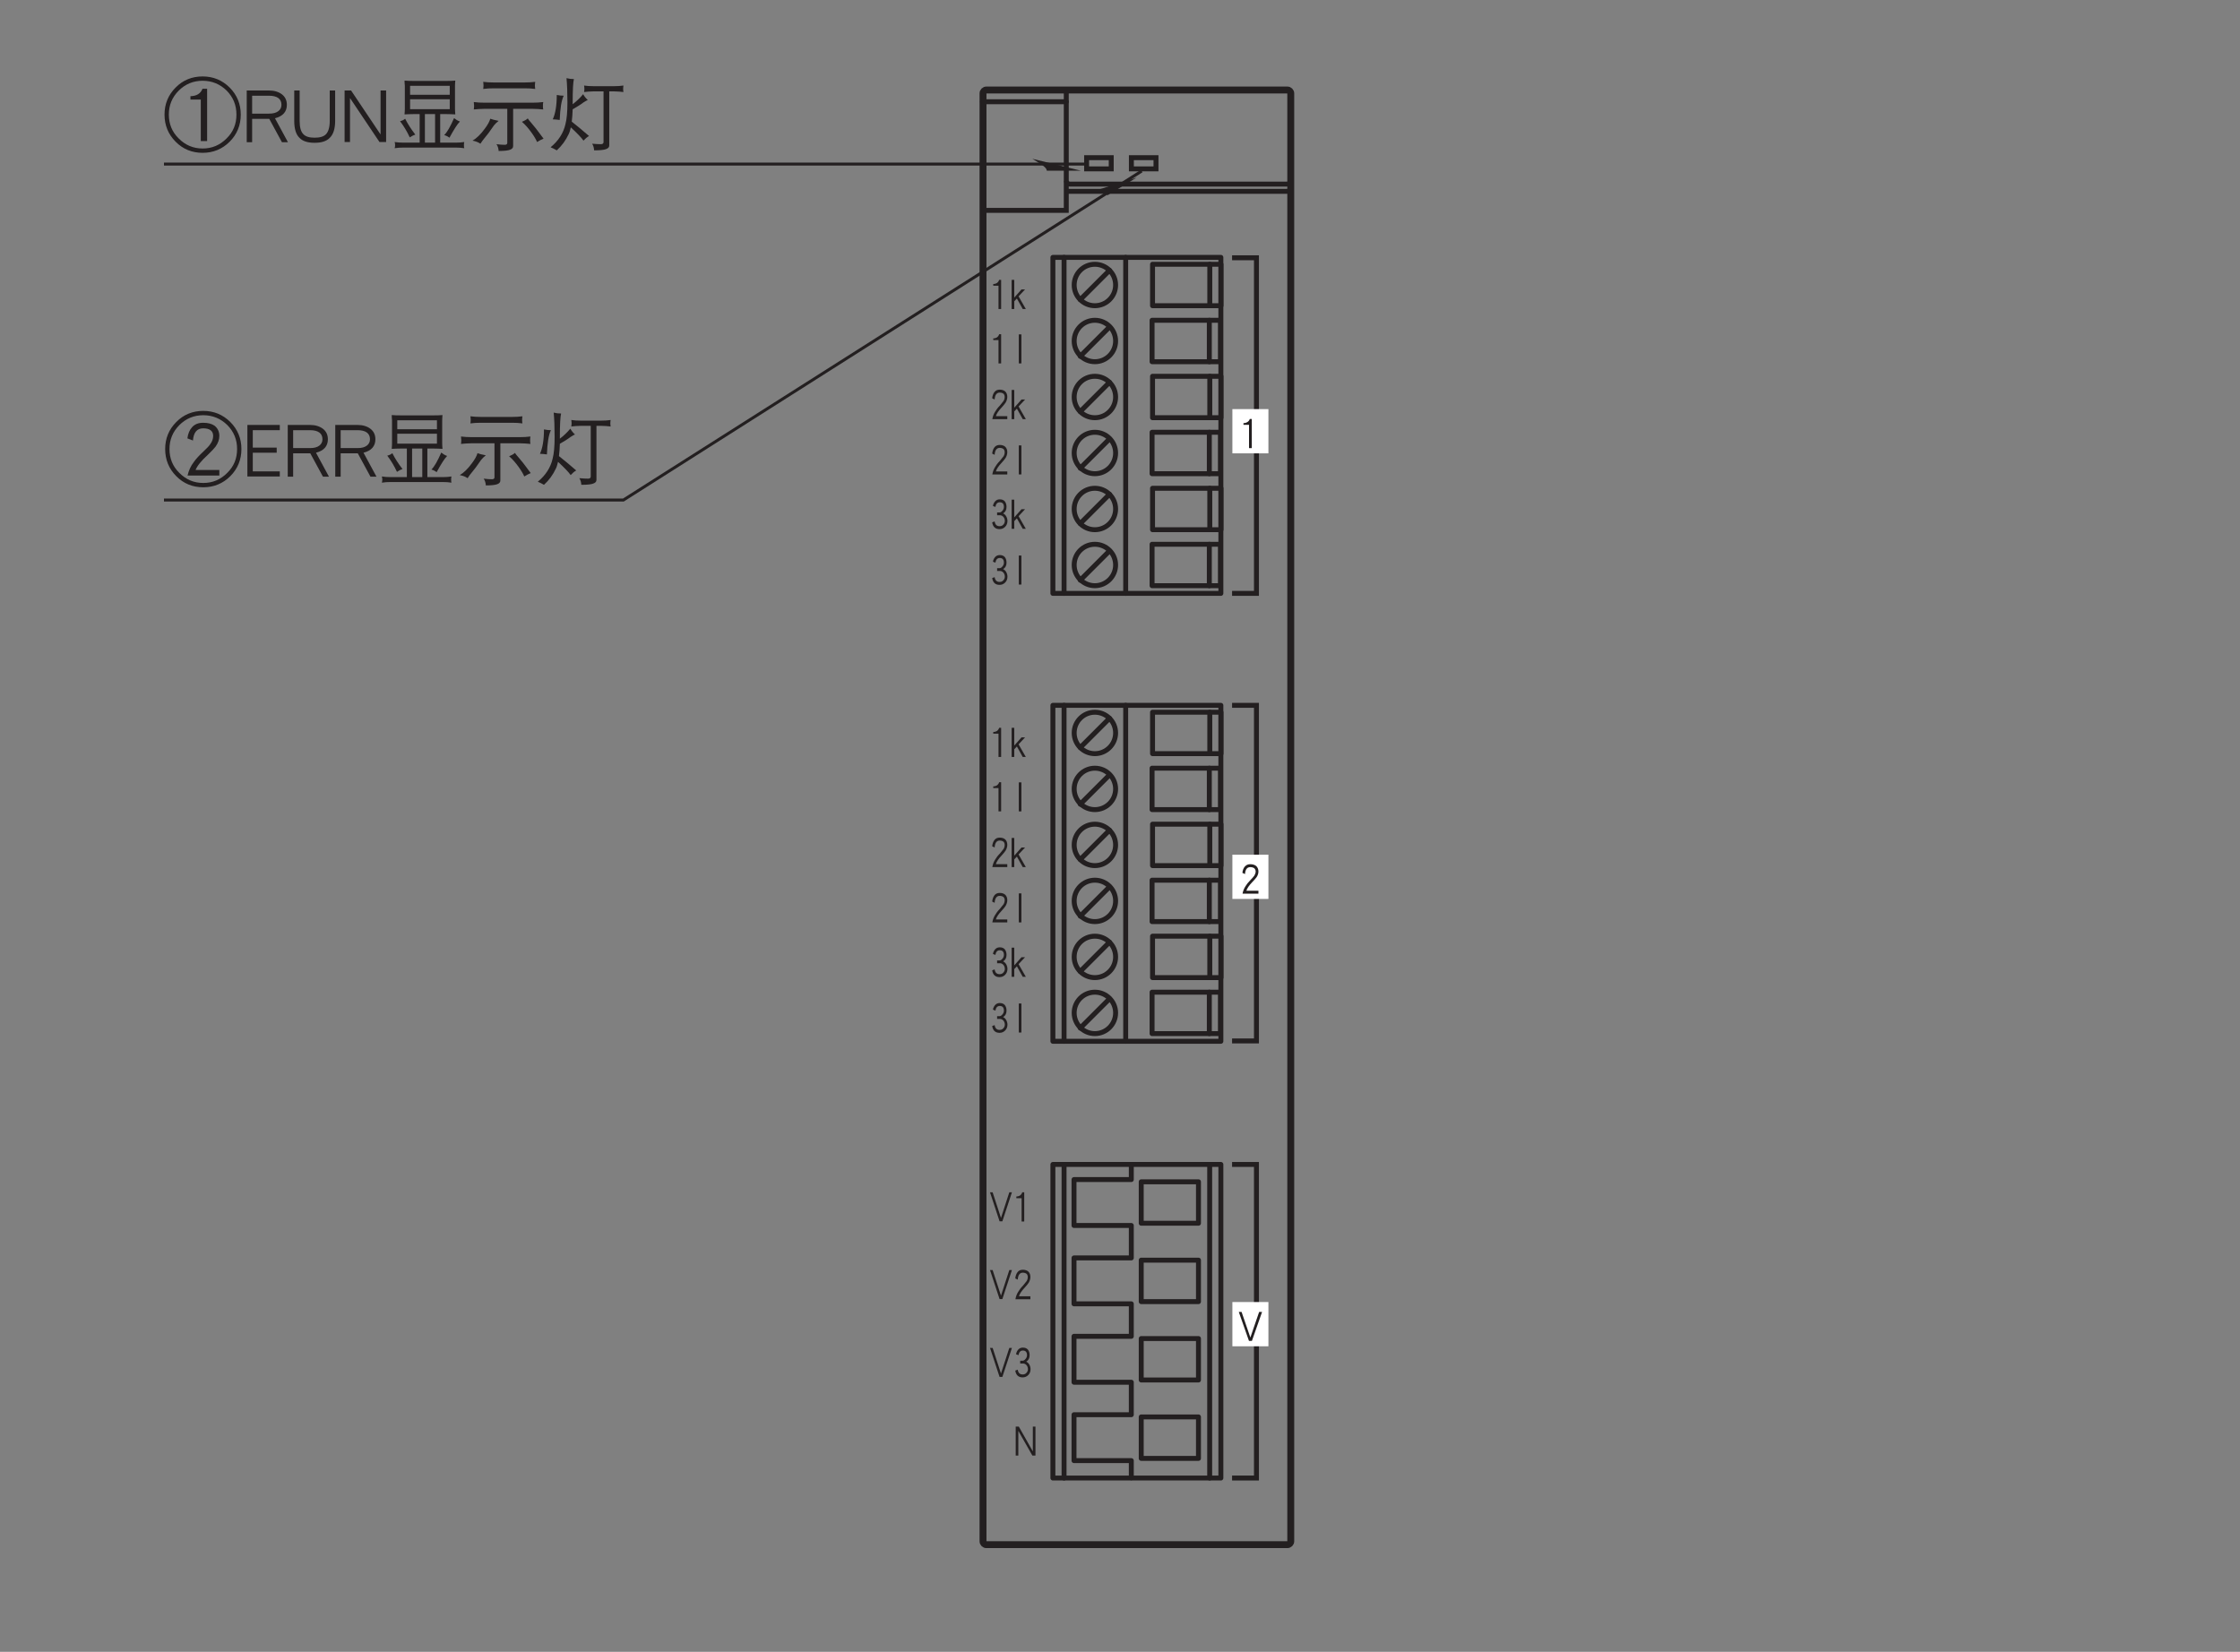 <?xml version="1.0" encoding="UTF-8"?>
<svg xmlns="http://www.w3.org/2000/svg" xmlns:xlink="http://www.w3.org/1999/xlink" width="226.77pt" height="167.25pt" viewBox="0 0 226.77 167.25" version="1.2">
<rect x="0" y="0" width="226.77" height="167.25" fill="#808080" stroke="none"/>
<defs>
<g>
<symbol overflow="visible" id="glyph0-0">
<path style="stroke:none;" d=""/>
</symbol>
<symbol overflow="visible" id="glyph0-1">
<path style="stroke:none;" d="M 7.844 -2.859 C 7.844 -3.922 7.469 -4.844 6.719 -5.594 C 5.969 -6.344 5.047 -6.719 3.984 -6.719 C 2.906 -6.719 1.984 -6.344 1.25 -5.594 C 0.5 -4.844 0.125 -3.922 0.125 -2.859 C 0.125 -1.781 0.5 -0.859 1.25 -0.109 C 1.984 0.641 2.906 1.016 3.984 1.016 C 5.047 1.016 5.969 0.641 6.719 -0.109 C 7.469 -0.859 7.844 -1.781 7.844 -2.859 Z M 7.406 -2.859 C 7.406 -1.891 7.078 -1.094 6.406 -0.438 C 5.734 0.234 4.938 0.578 3.984 0.578 C 3.031 0.578 2.234 0.234 1.562 -0.438 C 0.891 -1.094 0.562 -1.906 0.562 -2.859 C 0.562 -3.797 0.891 -4.609 1.562 -5.281 C 2.219 -5.938 3.031 -6.281 3.984 -6.281 C 4.938 -6.281 5.75 -5.938 6.422 -5.281 C 7.078 -4.609 7.406 -3.812 7.406 -2.859 Z M 4.438 -0.172 L 4.438 -5.469 L 3.969 -5.469 C 3.781 -4.984 3.375 -4.734 2.75 -4.719 L 2.75 -4.375 L 3.797 -4.375 L 3.797 -0.172 Z M 4.438 -0.172 "/>
</symbol>
<symbol overflow="visible" id="glyph0-2">
<path style="stroke:none;" d="M 4.656 -0.062 L 3.344 -2.484 C 4.141 -2.688 4.547 -3.141 4.547 -3.844 C 4.547 -4.297 4.375 -4.656 4.047 -4.906 C 3.719 -5.156 3.281 -5.297 2.734 -5.297 L 0.484 -5.297 L 0.484 -0.062 L 1.031 -0.062 L 1.031 -2.422 L 2.766 -2.422 L 4.047 -0.062 Z M 4 -3.844 C 4 -3.578 3.891 -3.375 3.703 -3.219 C 3.469 -3.031 3.156 -2.953 2.734 -2.953 L 1.031 -2.953 L 1.031 -4.766 L 2.734 -4.766 C 3.562 -4.766 4 -4.453 4 -3.844 Z M 4 -3.844 "/>
</symbol>
<symbol overflow="visible" id="glyph0-3">
<path style="stroke:none;" d="M 4.625 -2.219 L 4.625 -5.297 L 4.078 -5.297 L 4.078 -2.219 C 4.078 -1.562 3.938 -1.125 3.703 -0.875 C 3.469 -0.625 3.078 -0.516 2.547 -0.516 C 2.016 -0.516 1.641 -0.625 1.406 -0.875 C 1.156 -1.125 1.031 -1.562 1.031 -2.219 L 1.031 -5.297 L 0.484 -5.297 L 0.484 -2.219 C 0.484 -1.422 0.656 -0.844 1.016 -0.5 C 1.344 -0.156 1.859 0 2.547 0 C 3.234 0 3.75 -0.156 4.078 -0.5 C 4.438 -0.844 4.625 -1.422 4.625 -2.219 Z M 4.625 -2.219 "/>
</symbol>
<symbol overflow="visible" id="glyph0-4">
<path style="stroke:none;" d="M 4.688 -0.078 L 4.688 -5.297 L 4.125 -5.297 L 4.125 -0.844 L 1.141 -5.297 L 0.484 -5.297 L 0.484 -0.078 L 1.031 -0.078 L 1.031 -4.531 L 4.016 -0.078 Z M 4.688 -0.078 "/>
</symbol>
<symbol overflow="visible" id="glyph0-5">
<path style="stroke:none;" d="M 1.391 -6.297 C 1.391 -6.125 1.406 -5.938 1.422 -5.766 L 1.422 -3.438 C 1.422 -3.25 1.406 -3.062 1.391 -2.875 C 1.703 -2.891 2 -2.906 2.297 -2.906 L 2.922 -2.906 L 2.922 -0.016 L 1.281 -0.016 C 0.984 -0.016 0.688 -0.031 0.391 -0.078 C 0.422 0.031 0.438 0.141 0.438 0.234 C 0.438 0.344 0.422 0.453 0.391 0.547 C 0.688 0.5 0.984 0.484 1.281 0.484 L 6.562 0.484 C 6.859 0.484 7.141 0.5 7.438 0.547 C 7.406 0.453 7.406 0.344 7.406 0.234 C 7.406 0.141 7.406 0.031 7.438 -0.078 C 7.141 -0.031 6.859 -0.016 6.562 -0.016 L 5 -0.016 L 5 -2.906 L 5.641 -2.906 C 5.922 -2.906 6.234 -2.891 6.531 -2.875 C 6.516 -3.062 6.5 -3.25 6.5 -3.438 L 6.5 -5.766 C 6.5 -5.938 6.516 -6.125 6.531 -6.297 C 6.234 -6.266 5.922 -6.266 5.641 -6.266 L 2.297 -6.266 C 2 -6.266 1.703 -6.266 1.391 -6.297 Z M 3.453 -0.016 L 3.453 -2.906 L 4.484 -2.906 L 4.484 -0.016 Z M 5.969 -3.406 L 1.953 -3.406 L 1.953 -4.406 L 5.969 -4.406 Z M 1.953 -4.859 L 1.953 -5.766 L 5.969 -5.766 L 5.969 -4.859 Z M 1.453 -2.438 C 1.312 -2.312 1.141 -2.234 0.938 -2.188 C 1.297 -1.719 1.641 -1.156 1.922 -0.547 C 2.109 -0.672 2.281 -0.766 2.484 -0.828 C 2.062 -1.375 1.719 -1.906 1.453 -2.438 Z M 6.406 -2.5 C 6.031 -1.641 5.703 -1.062 5.406 -0.781 C 5.625 -0.719 5.797 -0.625 5.938 -0.516 C 6.391 -1.344 6.734 -1.891 7 -2.156 C 6.766 -2.234 6.578 -2.359 6.406 -2.5 Z M 6.406 -2.5 "/>
</symbol>
<symbol overflow="visible" id="glyph0-6">
<path style="stroke:none;" d="M 1.391 -6.172 C 1.406 -6.047 1.422 -5.922 1.422 -5.797 C 1.422 -5.688 1.406 -5.562 1.391 -5.453 C 1.734 -5.5 2.078 -5.516 2.422 -5.516 L 5.641 -5.516 C 5.969 -5.516 6.312 -5.5 6.656 -5.453 C 6.641 -5.562 6.625 -5.688 6.625 -5.797 C 6.625 -5.922 6.641 -6.047 6.656 -6.172 C 6.312 -6.125 5.969 -6.109 5.641 -6.109 L 2.422 -6.109 C 2.078 -6.109 1.734 -6.125 1.391 -6.172 Z M 0.438 -4.125 C 0.453 -4 0.469 -3.859 0.469 -3.75 C 0.469 -3.625 0.453 -3.484 0.438 -3.375 C 0.781 -3.406 1.141 -3.438 1.484 -3.438 L 3.828 -3.438 L 3.828 0.031 C 3.812 0.141 3.734 0.203 3.578 0.203 C 3.375 0.203 3.094 0.188 2.734 0.141 C 2.875 0.344 2.938 0.578 2.953 0.828 C 3.531 0.828 3.906 0.781 4.109 0.703 C 4.312 0.625 4.422 0.516 4.422 0.328 L 4.422 -3.438 L 6.406 -3.438 C 6.75 -3.438 7.109 -3.406 7.469 -3.375 C 7.438 -3.484 7.438 -3.625 7.438 -3.75 C 7.438 -3.859 7.438 -4 7.469 -4.125 C 7.109 -4.078 6.75 -4.062 6.406 -4.062 L 1.484 -4.062 C 1.141 -4.062 0.781 -4.078 0.438 -4.125 Z M 2.109 -2.438 C 2.031 -2.156 1.844 -1.812 1.547 -1.422 C 1.125 -0.844 0.719 -0.453 0.312 -0.219 C 0.625 -0.156 0.891 -0.062 1.109 0.094 C 1.234 -0.109 1.375 -0.297 1.531 -0.484 C 1.734 -0.719 2.062 -1.141 2.484 -1.766 C 2.625 -1.938 2.781 -2.094 2.953 -2.219 C 2.547 -2.297 2.266 -2.375 2.109 -2.438 Z M 5.906 -2.469 C 5.75 -2.328 5.547 -2.219 5.312 -2.125 C 5.656 -1.828 5.969 -1.469 6.281 -1.031 C 6.562 -0.641 6.75 -0.312 6.844 -0.078 C 7.109 -0.25 7.344 -0.359 7.5 -0.422 C 7.359 -0.594 7.234 -0.781 7.078 -0.984 C 6.875 -1.266 6.609 -1.609 6.297 -1.969 C 6.109 -2.188 5.969 -2.344 5.906 -2.469 Z M 5.906 -2.469 "/>
</symbol>
<symbol overflow="visible" id="glyph0-7">
<path style="stroke:none;" d="M 0.875 -4.844 C 0.875 -3.766 0.734 -2.953 0.469 -2.375 C 0.672 -2.375 0.922 -2.344 1.172 -2.312 C 1.219 -3.469 1.344 -4.297 1.578 -4.766 C 1.344 -4.766 1.109 -4.797 0.875 -4.844 Z M 1.859 -6.547 C 1.922 -5.906 1.953 -5.094 1.953 -4.094 C 1.953 -3.141 1.891 -2.406 1.75 -1.875 C 1.547 -0.984 1.047 -0.203 0.25 0.453 C 0.453 0.531 0.656 0.641 0.875 0.766 C 1.375 0.312 1.781 -0.234 2.094 -0.906 C 2.172 -1.062 2.234 -1.297 2.297 -1.562 C 2.953 -0.953 3.375 -0.516 3.578 -0.219 C 3.766 -0.422 3.938 -0.578 4.141 -0.688 C 3.453 -1.281 2.875 -1.766 2.391 -2.141 C 2.438 -2.5 2.469 -2.922 2.484 -3.391 C 2.922 -3.641 3.281 -3.859 3.562 -4.078 C 3.766 -4.203 3.906 -4.297 4.016 -4.328 C 3.797 -4.531 3.641 -4.734 3.547 -4.922 C 3.219 -4.531 2.875 -4.203 2.484 -3.906 L 2.484 -4.094 C 2.484 -5.359 2.531 -6.141 2.609 -6.453 C 2.328 -6.453 2.094 -6.484 1.859 -6.547 Z M 3.641 -5.797 C 3.656 -5.688 3.672 -5.562 3.672 -5.453 C 3.672 -5.344 3.656 -5.25 3.641 -5.141 C 3.938 -5.172 4.234 -5.203 4.547 -5.203 L 5.609 -5.203 L 5.609 -0.047 C 5.594 0.078 5.5 0.141 5.344 0.141 C 5.125 0.141 4.828 0.125 4.453 0.094 C 4.578 0.281 4.641 0.516 4.656 0.766 C 5.266 0.766 5.672 0.719 5.859 0.641 C 6.078 0.562 6.188 0.453 6.188 0.266 L 6.188 -5.203 L 6.719 -5.203 C 7.016 -5.203 7.328 -5.172 7.625 -5.141 C 7.609 -5.25 7.594 -5.344 7.594 -5.453 C 7.594 -5.562 7.609 -5.688 7.625 -5.797 C 7.328 -5.75 7.016 -5.734 6.719 -5.734 L 4.547 -5.734 C 4.234 -5.734 3.938 -5.75 3.641 -5.797 Z M 3.641 -5.797 "/>
</symbol>
<symbol overflow="visible" id="glyph0-8">
<path style="stroke:none;" d="M 7.844 -2.859 C 7.844 -3.922 7.469 -4.844 6.719 -5.594 C 5.969 -6.344 5.047 -6.719 3.984 -6.719 C 2.906 -6.719 1.984 -6.344 1.25 -5.594 C 0.5 -4.844 0.125 -3.922 0.125 -2.859 C 0.125 -1.781 0.5 -0.859 1.25 -0.109 C 1.984 0.641 2.906 1.016 3.984 1.016 C 5.047 1.016 5.969 0.641 6.719 -0.109 C 7.469 -0.859 7.844 -1.781 7.844 -2.859 Z M 7.406 -2.859 C 7.406 -1.891 7.078 -1.094 6.406 -0.438 C 5.734 0.234 4.938 0.578 3.984 0.578 C 3.031 0.578 2.234 0.234 1.562 -0.438 C 0.891 -1.094 0.562 -1.906 0.562 -2.859 C 0.562 -3.797 0.891 -4.609 1.562 -5.281 C 2.219 -5.938 3.031 -6.281 3.984 -6.281 C 4.938 -6.281 5.75 -5.938 6.422 -5.281 C 7.078 -4.609 7.406 -3.812 7.406 -2.859 Z M 5.609 -4.188 C 5.609 -4.625 5.438 -4.969 5.125 -5.219 C 4.828 -5.422 4.453 -5.516 3.969 -5.516 C 3.5 -5.516 3.125 -5.375 2.859 -5.078 C 2.594 -4.797 2.438 -4.422 2.375 -3.938 L 2.938 -3.719 C 3 -4.531 3.344 -4.953 3.969 -4.953 C 4.641 -4.953 4.984 -4.688 4.984 -4.188 C 4.984 -3.875 4.875 -3.594 4.672 -3.328 C 4.562 -3.156 4.344 -2.938 4.047 -2.656 C 3.562 -2.203 3.234 -1.844 3.016 -1.531 C 2.703 -1.125 2.5 -0.656 2.391 -0.172 L 5.609 -0.172 L 5.609 -0.734 L 3.203 -0.734 C 3.359 -1.141 3.766 -1.656 4.438 -2.266 C 4.812 -2.625 5.078 -2.906 5.234 -3.109 C 5.484 -3.469 5.609 -3.812 5.609 -4.188 Z M 5.609 -4.188 "/>
</symbol>
<symbol overflow="visible" id="glyph0-9">
<path style="stroke:none;" d="M 3.766 -0.078 L 3.766 -0.594 L 1.031 -0.594 L 1.031 -2.484 L 3.453 -2.484 L 3.453 -3 L 1.031 -3 L 1.031 -4.766 L 3.766 -4.766 L 3.766 -5.297 L 0.484 -5.297 L 0.484 -0.078 Z M 3.766 -0.078 "/>
</symbol>
<symbol overflow="visible" id="glyph1-0">
<path style="stroke:none;" d=""/>
</symbol>
<symbol overflow="visible" id="glyph1-1">
<path style="stroke:none;" d="M 1.922 -2.281 C 1.922 -2.5 1.844 -2.688 1.703 -2.828 C 1.547 -2.953 1.344 -3.016 1.094 -3.016 C 0.859 -3.016 0.688 -2.938 0.547 -2.781 C 0.406 -2.625 0.328 -2.406 0.297 -2.141 L 0.562 -2.016 C 0.594 -2.484 0.766 -2.719 1.094 -2.719 C 1.281 -2.719 1.422 -2.672 1.516 -2.594 C 1.594 -2.5 1.641 -2.406 1.641 -2.281 C 1.641 -2.141 1.594 -2.016 1.516 -1.875 C 1.438 -1.766 1.312 -1.609 1.109 -1.406 C 0.891 -1.188 0.719 -0.969 0.609 -0.781 C 0.469 -0.562 0.359 -0.312 0.312 -0.031 L 1.922 -0.031 L 1.922 -0.328 L 0.703 -0.328 C 0.766 -0.562 0.969 -0.859 1.297 -1.203 C 1.5 -1.406 1.641 -1.578 1.734 -1.703 C 1.859 -1.891 1.922 -2.078 1.922 -2.281 Z M 1.922 -2.281 "/>
</symbol>
<symbol overflow="visible" id="glyph1-2">
<path style="stroke:none;" d="M 1.25 -0.031 L 1.25 -2.984 L 1.047 -2.984 C 1 -2.844 0.922 -2.734 0.781 -2.656 C 0.672 -2.594 0.562 -2.562 0.438 -2.562 L 0.406 -2.562 L 0.406 -2.391 L 0.969 -2.391 L 0.969 -0.031 Z M 1.25 -0.031 "/>
</symbol>
<symbol overflow="visible" id="glyph1-3">
<path style="stroke:none;" d="M 2.422 -2.984 L 2.125 -2.984 L 1.234 -0.391 L 0.344 -2.984 L 0.062 -2.984 L 1.094 -0.047 L 1.391 -0.047 Z M 2.422 -2.984 "/>
</symbol>
<symbol overflow="visible" id="glyph2-0">
<path style="stroke:none;" d=""/>
</symbol>
<symbol overflow="visible" id="glyph2-1">
<path style="stroke:none;" d="M 1.188 -0.031 L 1.188 -2.984 L 0.984 -2.984 C 0.953 -2.844 0.859 -2.734 0.75 -2.656 C 0.641 -2.594 0.531 -2.562 0.422 -2.562 L 0.391 -2.562 L 0.391 -2.391 L 0.922 -2.391 L 0.922 -0.031 Z M 1.188 -0.031 "/>
</symbol>
<symbol overflow="visible" id="glyph2-2">
<path style="stroke:none;" d="M 1.594 -0.031 L 0.859 -1.312 L 1.516 -2.016 L 1.156 -2.016 L 0.422 -1.188 L 0.422 -2.984 L 0.156 -2.984 L 0.156 -0.031 L 0.422 -0.031 L 0.422 -0.812 L 0.688 -1.094 L 1.281 -0.031 Z M 1.594 -0.031 "/>
</symbol>
<symbol overflow="visible" id="glyph2-3">
<path style="stroke:none;" d="M 0.766 -0.031 L 0.766 -2.969 L 0.5 -2.969 L 0.5 -0.031 Z M 0.766 -0.031 "/>
</symbol>
<symbol overflow="visible" id="glyph2-4">
<path style="stroke:none;" d="M 1.812 -2.281 C 1.812 -2.5 1.75 -2.688 1.609 -2.828 C 1.469 -2.953 1.281 -3.016 1.047 -3.016 C 0.812 -3.016 0.641 -2.938 0.516 -2.781 C 0.391 -2.625 0.312 -2.406 0.281 -2.141 L 0.531 -2.016 C 0.562 -2.484 0.734 -2.719 1.047 -2.719 C 1.203 -2.719 1.344 -2.672 1.438 -2.594 C 1.516 -2.5 1.547 -2.406 1.547 -2.281 C 1.547 -2.141 1.516 -2.016 1.438 -1.875 C 1.359 -1.766 1.234 -1.609 1.062 -1.406 C 0.844 -1.188 0.688 -0.969 0.578 -0.781 C 0.438 -0.562 0.344 -0.312 0.297 -0.031 L 1.812 -0.031 L 1.812 -0.328 L 0.656 -0.328 C 0.719 -0.562 0.906 -0.859 1.234 -1.203 C 1.422 -1.406 1.562 -1.578 1.641 -1.703 C 1.75 -1.891 1.812 -2.078 1.812 -2.281 Z M 1.812 -2.281 "/>
</symbol>
<symbol overflow="visible" id="glyph2-5">
<path style="stroke:none;" d="M 1.828 -0.828 C 1.828 -1 1.781 -1.156 1.703 -1.297 C 1.625 -1.438 1.516 -1.531 1.391 -1.594 C 1.625 -1.734 1.734 -1.953 1.734 -2.25 C 1.734 -2.484 1.672 -2.672 1.562 -2.812 C 1.438 -2.953 1.266 -3.016 1.047 -3.016 C 0.859 -3.016 0.703 -2.953 0.578 -2.812 C 0.469 -2.688 0.391 -2.531 0.359 -2.344 L 0.609 -2.25 C 0.656 -2.562 0.812 -2.719 1.047 -2.719 C 1.328 -2.719 1.469 -2.562 1.469 -2.25 C 1.469 -2.109 1.422 -1.984 1.328 -1.875 C 1.234 -1.75 1.125 -1.688 1.031 -1.688 L 0.781 -1.688 L 0.781 -1.406 L 1.078 -1.406 C 1.203 -1.406 1.328 -1.344 1.422 -1.234 C 1.516 -1.125 1.562 -0.984 1.562 -0.828 C 1.562 -0.672 1.5 -0.547 1.406 -0.453 C 1.312 -0.344 1.188 -0.297 1.031 -0.297 C 0.75 -0.297 0.578 -0.453 0.531 -0.781 L 0.281 -0.688 C 0.359 -0.219 0.609 0 1.031 0 C 1.25 0 1.438 -0.078 1.594 -0.234 C 1.75 -0.391 1.828 -0.594 1.828 -0.828 Z M 1.828 -0.828 "/>
</symbol>
<symbol overflow="visible" id="glyph2-6">
<path style="stroke:none;" d="M 2.281 -2.984 L 2.016 -2.984 L 1.172 -0.391 L 0.328 -2.984 L 0.062 -2.984 L 1.031 -0.047 L 1.312 -0.047 Z M 2.281 -2.984 "/>
</symbol>
<symbol overflow="visible" id="glyph2-7">
<path style="stroke:none;" d="M 2.234 -0.047 L 2.234 -2.984 L 1.969 -2.984 L 1.969 -0.469 L 0.547 -2.984 L 0.234 -2.984 L 0.234 -0.047 L 0.5 -0.047 L 0.5 -2.547 L 1.922 -0.047 Z M 2.234 -0.047 "/>
</symbol>
</g>
</defs>
<g id="surface1">
<path style="fill:none;stroke-width:7;stroke-linecap:round;stroke-linejoin:round;stroke:rgb(13.73%,12.16%,12.549%);stroke-opacity:1;stroke-miterlimit:4;" d="M 1302.798 104.484 C 1302.798 102.601 1301.267 101.071 1299.384 101.071 L 994.664 101.071 C 992.781 101.071 991.25 102.601 991.25 104.484 L 991.25 1570.482 C 991.25 1572.365 992.781 1573.896 994.664 1573.896 L 1299.384 1573.896 C 1301.267 1573.896 1302.798 1572.365 1302.798 1570.482 Z M 1302.798 104.484 " transform="matrix(0.1,0,0,-0.1,0.392,166.503)"/>
<path style="fill:none;stroke-width:5;stroke-linecap:butt;stroke-linejoin:miter;stroke:rgb(13.73%,12.16%,12.549%);stroke-opacity:1;stroke-miterlimit:4;" d="M 1141.452 1494.047 L 1166.368 1494.047 L 1166.368 1505.387 L 1141.452 1505.387 Z M 1141.452 1494.047 " transform="matrix(0.1,0,0,-0.1,0.392,166.503)"/>
<path style="fill:none;stroke-width:5;stroke-linecap:round;stroke-linejoin:round;stroke:rgb(13.73%,12.16%,12.549%);stroke-opacity:1;stroke-miterlimit:4;" d="M 1075.533 1562.007 L 990.74 1562.007 " transform="matrix(0.1,0,0,-0.1,0.392,166.503)"/>
<path style="fill:none;stroke-width:5;stroke-linecap:butt;stroke-linejoin:miter;stroke:rgb(13.73%,12.16%,12.549%);stroke-opacity:1;stroke-miterlimit:4;" d="M 1096.133 1494.047 L 1121.049 1494.047 L 1121.049 1505.387 L 1096.133 1505.387 Z M 1096.133 1494.047 " transform="matrix(0.1,0,0,-0.1,0.392,166.503)"/>
<path style="fill:none;stroke-width:5;stroke-linecap:butt;stroke-linejoin:miter;stroke:rgb(13.73%,12.16%,12.549%);stroke-opacity:1;stroke-miterlimit:4;" d="M 1302.327 1482.001 C 1302.327 1480.157 1300.796 1478.627 1298.913 1478.627 L 1079.143 1478.627 C 1077.259 1478.627 1075.729 1480.157 1075.729 1482.001 " transform="matrix(0.1,0,0,-0.1,0.392,166.503)"/>
<path style="fill:none;stroke-width:5;stroke-linecap:butt;stroke-linejoin:miter;stroke:rgb(13.73%,12.16%,12.549%);stroke-opacity:1;stroke-miterlimit:4;" d="M 1302.327 1474.703 C 1302.327 1472.82 1300.796 1471.289 1298.913 1471.289 L 1075.533 1471.289 " transform="matrix(0.1,0,0,-0.1,0.392,166.503)"/>
<path style="fill:none;stroke-width:5;stroke-linecap:butt;stroke-linejoin:miter;stroke:rgb(13.73%,12.16%,12.549%);stroke-opacity:1;stroke-miterlimit:4;" d="M 990.74 1452.024 L 1075.533 1452.024 L 1075.533 1573.346 " transform="matrix(0.1,0,0,-0.1,0.392,166.503)"/>
<path style="fill:none;stroke-width:5;stroke-linecap:round;stroke-linejoin:round;stroke:rgb(13.73%,12.16%,12.549%);stroke-opacity:1;stroke-miterlimit:4;" d="M 1061.996 610.729 L 1232.052 610.729 L 1232.052 950.88 L 1061.996 950.88 Z M 1061.996 610.729 " transform="matrix(0.1,0,0,-0.1,0.392,166.503)"/>
<path style="fill:none;stroke-width:5;stroke-linecap:round;stroke-linejoin:round;stroke:rgb(13.73%,12.16%,12.549%);stroke-opacity:1;stroke-miterlimit:4;" d="M 1073.296 610.729 L 1073.296 950.88 " transform="matrix(0.1,0,0,-0.1,0.392,166.503)"/>
<path style="fill:none;stroke-width:5;stroke-linecap:round;stroke-linejoin:round;stroke:rgb(13.73%,12.16%,12.549%);stroke-opacity:1;stroke-miterlimit:4;" d="M 1135.684 610.729 L 1135.684 950.88 " transform="matrix(0.1,0,0,-0.1,0.392,166.503)"/>
<path style="fill:none;stroke-width:5;stroke-linecap:round;stroke-linejoin:round;stroke:rgb(13.73%,12.16%,12.549%);stroke-opacity:1;stroke-miterlimit:4;" d="M 1125.483 922.943 C 1125.483 911.368 1116.065 901.951 1104.49 901.951 C 1092.915 901.951 1083.537 911.368 1083.537 922.943 C 1083.537 934.518 1092.915 943.896 1104.49 943.896 C 1116.065 943.896 1125.483 934.518 1125.483 922.943 Z M 1125.483 922.943 " transform="matrix(0.1,0,0,-0.1,0.392,166.503)"/>
<path style="fill:none;stroke-width:5;stroke-linecap:round;stroke-linejoin:round;stroke:rgb(13.73%,12.16%,12.549%);stroke-opacity:1;stroke-miterlimit:4;" d="M 1125.483 866.244 C 1125.483 854.669 1116.065 845.291 1104.49 845.291 C 1092.915 845.291 1083.537 854.669 1083.537 866.244 C 1083.537 877.82 1092.915 887.237 1104.49 887.237 C 1116.065 887.237 1125.483 877.82 1125.483 866.244 Z M 1125.483 866.244 " transform="matrix(0.1,0,0,-0.1,0.392,166.503)"/>
<path style="fill:none;stroke-width:5;stroke-linecap:round;stroke-linejoin:round;stroke:rgb(13.73%,12.16%,12.549%);stroke-opacity:1;stroke-miterlimit:4;" d="M 1125.483 809.546 C 1125.483 797.971 1116.065 788.593 1104.49 788.593 C 1092.915 788.593 1083.537 797.971 1083.537 809.546 C 1083.537 821.121 1092.915 830.538 1104.49 830.538 C 1116.065 830.538 1125.483 821.121 1125.483 809.546 Z M 1125.483 809.546 " transform="matrix(0.1,0,0,-0.1,0.392,166.503)"/>
<path style="fill:none;stroke-width:5;stroke-linecap:round;stroke-linejoin:round;stroke:rgb(13.73%,12.16%,12.549%);stroke-opacity:1;stroke-miterlimit:4;" d="M 1125.483 752.848 C 1125.483 741.272 1116.065 731.895 1104.49 731.895 C 1092.915 731.895 1083.537 741.272 1083.537 752.848 C 1083.537 764.462 1092.915 773.84 1104.49 773.84 C 1116.065 773.84 1125.483 764.462 1125.483 752.848 Z M 1125.483 752.848 " transform="matrix(0.1,0,0,-0.1,0.392,166.503)"/>
<path style="fill:none;stroke-width:5;stroke-linecap:round;stroke-linejoin:round;stroke:rgb(13.73%,12.16%,12.549%);stroke-opacity:1;stroke-miterlimit:4;" d="M 1125.483 696.188 C 1125.483 684.574 1116.065 675.196 1104.49 675.196 C 1092.915 675.196 1083.537 684.574 1083.537 696.188 C 1083.537 707.763 1092.915 717.141 1104.49 717.141 C 1116.065 717.141 1125.483 707.763 1125.483 696.188 Z M 1125.483 696.188 " transform="matrix(0.1,0,0,-0.1,0.392,166.503)"/>
<path style="fill:none;stroke-width:5;stroke-linecap:round;stroke-linejoin:round;stroke:rgb(13.73%,12.16%,12.549%);stroke-opacity:1;stroke-miterlimit:4;" d="M 1125.483 639.49 C 1125.483 627.915 1116.065 618.498 1104.49 618.498 C 1092.915 618.498 1083.537 627.915 1083.537 639.49 C 1083.537 651.065 1092.915 660.443 1104.49 660.443 C 1116.065 660.443 1125.483 651.065 1125.483 639.49 Z M 1125.483 639.49 " transform="matrix(0.1,0,0,-0.1,0.392,166.503)"/>
<path style="fill:none;stroke-width:5;stroke-linecap:round;stroke-linejoin:round;stroke:rgb(13.73%,12.16%,12.549%);stroke-opacity:1;stroke-miterlimit:4;" d="M 1119.322 937.775 L 1089.659 908.111 " transform="matrix(0.1,0,0,-0.1,0.392,166.503)"/>
<path style="fill:none;stroke-width:5;stroke-linecap:round;stroke-linejoin:round;stroke:rgb(13.73%,12.16%,12.549%);stroke-opacity:1;stroke-miterlimit:4;" d="M 1119.322 880.448 L 1089.659 850.785 " transform="matrix(0.1,0,0,-0.1,0.392,166.503)"/>
<path style="fill:none;stroke-width:5;stroke-linecap:round;stroke-linejoin:round;stroke:rgb(13.73%,12.16%,12.549%);stroke-opacity:1;stroke-miterlimit:4;" d="M 1119.322 824.456 L 1089.659 794.793 " transform="matrix(0.1,0,0,-0.1,0.392,166.503)"/>
<path style="fill:none;stroke-width:5;stroke-linecap:round;stroke-linejoin:round;stroke:rgb(13.73%,12.16%,12.549%);stroke-opacity:1;stroke-miterlimit:4;" d="M 1119.322 767.091 L 1089.659 737.427 " transform="matrix(0.1,0,0,-0.1,0.392,166.503)"/>
<path style="fill:none;stroke-width:5;stroke-linecap:round;stroke-linejoin:round;stroke:rgb(13.73%,12.16%,12.549%);stroke-opacity:1;stroke-miterlimit:4;" d="M 1119.322 711.099 L 1089.659 681.435 " transform="matrix(0.1,0,0,-0.1,0.392,166.503)"/>
<path style="fill:none;stroke-width:5;stroke-linecap:round;stroke-linejoin:round;stroke:rgb(13.73%,12.16%,12.549%);stroke-opacity:1;stroke-miterlimit:4;" d="M 1119.322 653.772 L 1089.659 624.109 " transform="matrix(0.1,0,0,-0.1,0.392,166.503)"/>
<path style="fill:none;stroke-width:5;stroke-linecap:round;stroke-linejoin:round;stroke:rgb(13.73%,12.16%,12.549%);stroke-opacity:1;stroke-miterlimit:4;" d="M 1162.876 901.951 L 1232.17 901.951 L 1232.17 943.896 L 1162.876 943.896 Z M 1162.876 901.951 " transform="matrix(0.1,0,0,-0.1,0.392,166.503)"/>
<path style="fill:none;stroke-width:5;stroke-linecap:round;stroke-linejoin:round;stroke:rgb(13.73%,12.16%,12.549%);stroke-opacity:1;stroke-miterlimit:4;" d="M 1220.83 943.896 L 1220.83 901.951 " transform="matrix(0.1,0,0,-0.1,0.392,166.503)"/>
<path style="fill:none;stroke-width:5;stroke-linecap:round;stroke-linejoin:round;stroke:rgb(13.73%,12.16%,12.549%);stroke-opacity:1;stroke-miterlimit:4;" d="M 1162.405 845.291 L 1231.66 845.291 L 1231.66 887.237 L 1162.405 887.237 Z M 1162.405 845.291 " transform="matrix(0.1,0,0,-0.1,0.392,166.503)"/>
<path style="fill:none;stroke-width:5;stroke-linecap:round;stroke-linejoin:round;stroke:rgb(13.73%,12.16%,12.549%);stroke-opacity:1;stroke-miterlimit:4;" d="M 1220.359 887.237 L 1220.359 845.291 " transform="matrix(0.1,0,0,-0.1,0.392,166.503)"/>
<path style="fill:none;stroke-width:5;stroke-linecap:round;stroke-linejoin:round;stroke:rgb(13.73%,12.16%,12.549%);stroke-opacity:1;stroke-miterlimit:4;" d="M 1162.876 788.593 L 1232.17 788.593 L 1232.17 830.538 L 1162.876 830.538 Z M 1162.876 788.593 " transform="matrix(0.1,0,0,-0.1,0.392,166.503)"/>
<path style="fill:none;stroke-width:5;stroke-linecap:round;stroke-linejoin:round;stroke:rgb(13.73%,12.16%,12.549%);stroke-opacity:1;stroke-miterlimit:4;" d="M 1220.83 830.538 L 1220.83 788.593 " transform="matrix(0.1,0,0,-0.1,0.392,166.503)"/>
<path style="fill:none;stroke-width:5;stroke-linecap:round;stroke-linejoin:round;stroke:rgb(13.73%,12.16%,12.549%);stroke-opacity:1;stroke-miterlimit:4;" d="M 1162.405 731.895 L 1231.66 731.895 L 1231.66 773.84 L 1162.405 773.84 Z M 1162.405 731.895 " transform="matrix(0.1,0,0,-0.1,0.392,166.503)"/>
<path style="fill:none;stroke-width:5;stroke-linecap:round;stroke-linejoin:round;stroke:rgb(13.73%,12.16%,12.549%);stroke-opacity:1;stroke-miterlimit:4;" d="M 1220.359 773.84 L 1220.359 731.895 " transform="matrix(0.1,0,0,-0.1,0.392,166.503)"/>
<path style="fill:none;stroke-width:5;stroke-linecap:round;stroke-linejoin:round;stroke:rgb(13.73%,12.16%,12.549%);stroke-opacity:1;stroke-miterlimit:4;" d="M 1162.876 675.196 L 1232.17 675.196 L 1232.17 717.141 L 1162.876 717.141 Z M 1162.876 675.196 " transform="matrix(0.1,0,0,-0.1,0.392,166.503)"/>
<path style="fill:none;stroke-width:5;stroke-linecap:round;stroke-linejoin:round;stroke:rgb(13.73%,12.16%,12.549%);stroke-opacity:1;stroke-miterlimit:4;" d="M 1220.83 717.141 L 1220.83 675.196 " transform="matrix(0.1,0,0,-0.1,0.392,166.503)"/>
<path style="fill:none;stroke-width:5;stroke-linecap:round;stroke-linejoin:round;stroke:rgb(13.73%,12.16%,12.549%);stroke-opacity:1;stroke-miterlimit:4;" d="M 1162.405 618.498 L 1231.66 618.498 L 1231.66 660.443 L 1162.405 660.443 Z M 1162.405 618.498 " transform="matrix(0.1,0,0,-0.1,0.392,166.503)"/>
<path style="fill:none;stroke-width:5;stroke-linecap:round;stroke-linejoin:round;stroke:rgb(13.73%,12.16%,12.549%);stroke-opacity:1;stroke-miterlimit:4;" d="M 1220.359 660.443 L 1220.359 618.498 " transform="matrix(0.1,0,0,-0.1,0.392,166.503)"/>
<path style="fill:none;stroke-width:5;stroke-linecap:round;stroke-linejoin:round;stroke:rgb(13.73%,12.16%,12.549%);stroke-opacity:1;stroke-miterlimit:4;" d="M 1061.996 1064.238 L 1232.052 1064.238 L 1232.052 1404.428 L 1061.996 1404.428 Z M 1061.996 1064.238 " transform="matrix(0.1,0,0,-0.1,0.392,166.503)"/>
<path style="fill:none;stroke-width:5;stroke-linecap:round;stroke-linejoin:round;stroke:rgb(13.73%,12.16%,12.549%);stroke-opacity:1;stroke-miterlimit:4;" d="M 1073.296 1064.238 L 1073.296 1404.428 " transform="matrix(0.1,0,0,-0.1,0.392,166.503)"/>
<path style="fill:none;stroke-width:5;stroke-linecap:round;stroke-linejoin:round;stroke:rgb(13.73%,12.16%,12.549%);stroke-opacity:1;stroke-miterlimit:4;" d="M 1135.684 1064.238 L 1135.684 1404.428 " transform="matrix(0.1,0,0,-0.1,0.392,166.503)"/>
<path style="fill:none;stroke-width:5;stroke-linecap:round;stroke-linejoin:round;stroke:rgb(13.73%,12.16%,12.549%);stroke-opacity:1;stroke-miterlimit:4;" d="M 1125.483 1376.452 C 1125.483 1364.877 1116.065 1355.499 1104.49 1355.499 C 1092.915 1355.499 1083.537 1364.877 1083.537 1376.452 C 1083.537 1388.066 1092.915 1397.444 1104.49 1397.444 C 1116.065 1397.444 1125.483 1388.066 1125.483 1376.452 Z M 1125.483 1376.452 " transform="matrix(0.1,0,0,-0.1,0.392,166.503)"/>
<path style="fill:none;stroke-width:5;stroke-linecap:round;stroke-linejoin:round;stroke:rgb(13.73%,12.16%,12.549%);stroke-opacity:1;stroke-miterlimit:4;" d="M 1125.483 1319.753 C 1125.483 1308.178 1116.065 1298.8 1104.49 1298.8 C 1092.915 1298.8 1083.537 1308.178 1083.537 1319.753 C 1083.537 1331.368 1092.915 1340.746 1104.49 1340.746 C 1116.065 1340.746 1125.483 1331.368 1125.483 1319.753 Z M 1125.483 1319.753 " transform="matrix(0.1,0,0,-0.1,0.392,166.503)"/>
<path style="fill:none;stroke-width:5;stroke-linecap:round;stroke-linejoin:round;stroke:rgb(13.73%,12.16%,12.549%);stroke-opacity:1;stroke-miterlimit:4;" d="M 1125.483 1263.055 C 1125.483 1251.48 1116.065 1242.102 1104.49 1242.102 C 1092.915 1242.102 1083.537 1251.48 1083.537 1263.055 C 1083.537 1274.669 1092.915 1284.047 1104.49 1284.047 C 1116.065 1284.047 1125.483 1274.669 1125.483 1263.055 Z M 1125.483 1263.055 " transform="matrix(0.1,0,0,-0.1,0.392,166.503)"/>
<path style="fill:none;stroke-width:5;stroke-linecap:round;stroke-linejoin:round;stroke:rgb(13.73%,12.16%,12.549%);stroke-opacity:1;stroke-miterlimit:4;" d="M 1125.483 1206.357 C 1125.483 1194.781 1116.065 1185.404 1104.49 1185.404 C 1092.915 1185.404 1083.537 1194.781 1083.537 1206.357 C 1083.537 1217.971 1092.915 1227.349 1104.49 1227.349 C 1116.065 1227.349 1125.483 1217.971 1125.483 1206.357 Z M 1125.483 1206.357 " transform="matrix(0.1,0,0,-0.1,0.392,166.503)"/>
<path style="fill:none;stroke-width:5;stroke-linecap:round;stroke-linejoin:round;stroke:rgb(13.73%,12.16%,12.549%);stroke-opacity:1;stroke-miterlimit:4;" d="M 1125.483 1149.697 C 1125.483 1138.083 1116.065 1128.705 1104.49 1128.705 C 1092.915 1128.705 1083.537 1138.083 1083.537 1149.697 C 1083.537 1161.272 1092.915 1170.65 1104.49 1170.65 C 1116.065 1170.65 1125.483 1161.272 1125.483 1149.697 Z M 1125.483 1149.697 " transform="matrix(0.1,0,0,-0.1,0.392,166.503)"/>
<path style="fill:none;stroke-width:5;stroke-linecap:round;stroke-linejoin:round;stroke:rgb(13.73%,12.16%,12.549%);stroke-opacity:1;stroke-miterlimit:4;" d="M 1125.483 1092.999 C 1125.483 1081.424 1116.065 1072.007 1104.49 1072.007 C 1092.915 1072.007 1083.537 1081.424 1083.537 1092.999 C 1083.537 1104.574 1092.915 1113.952 1104.49 1113.952 C 1116.065 1113.952 1125.483 1104.574 1125.483 1092.999 Z M 1125.483 1092.999 " transform="matrix(0.1,0,0,-0.1,0.392,166.503)"/>
<path style="fill:none;stroke-width:5;stroke-linecap:round;stroke-linejoin:round;stroke:rgb(13.73%,12.16%,12.549%);stroke-opacity:1;stroke-miterlimit:4;" d="M 1119.322 1391.284 L 1089.659 1361.62 " transform="matrix(0.1,0,0,-0.1,0.392,166.503)"/>
<path style="fill:none;stroke-width:5;stroke-linecap:round;stroke-linejoin:round;stroke:rgb(13.73%,12.16%,12.549%);stroke-opacity:1;stroke-miterlimit:4;" d="M 1119.322 1333.957 L 1089.659 1304.294 " transform="matrix(0.1,0,0,-0.1,0.392,166.503)"/>
<path style="fill:none;stroke-width:5;stroke-linecap:round;stroke-linejoin:round;stroke:rgb(13.73%,12.16%,12.549%);stroke-opacity:1;stroke-miterlimit:4;" d="M 1119.322 1277.965 L 1089.659 1248.302 " transform="matrix(0.1,0,0,-0.1,0.392,166.503)"/>
<path style="fill:none;stroke-width:5;stroke-linecap:round;stroke-linejoin:round;stroke:rgb(13.73%,12.16%,12.549%);stroke-opacity:1;stroke-miterlimit:4;" d="M 1119.322 1220.639 L 1089.659 1190.975 " transform="matrix(0.1,0,0,-0.1,0.392,166.503)"/>
<path style="fill:none;stroke-width:5;stroke-linecap:round;stroke-linejoin:round;stroke:rgb(13.73%,12.16%,12.549%);stroke-opacity:1;stroke-miterlimit:4;" d="M 1119.322 1164.608 L 1089.659 1134.944 " transform="matrix(0.1,0,0,-0.1,0.392,166.503)"/>
<path style="fill:none;stroke-width:5;stroke-linecap:round;stroke-linejoin:round;stroke:rgb(13.73%,12.16%,12.549%);stroke-opacity:1;stroke-miterlimit:4;" d="M 1119.322 1107.281 L 1089.659 1077.618 " transform="matrix(0.1,0,0,-0.1,0.392,166.503)"/>
<path style="fill:none;stroke-width:5;stroke-linecap:round;stroke-linejoin:round;stroke:rgb(13.73%,12.16%,12.549%);stroke-opacity:1;stroke-miterlimit:4;" d="M 1162.876 1355.499 L 1232.17 1355.499 L 1232.17 1397.444 L 1162.876 1397.444 Z M 1162.876 1355.499 " transform="matrix(0.1,0,0,-0.1,0.392,166.503)"/>
<path style="fill:none;stroke-width:5;stroke-linecap:round;stroke-linejoin:round;stroke:rgb(13.73%,12.16%,12.549%);stroke-opacity:1;stroke-miterlimit:4;" d="M 1220.83 1397.444 L 1220.83 1355.499 " transform="matrix(0.1,0,0,-0.1,0.392,166.503)"/>
<path style="fill:none;stroke-width:5;stroke-linecap:round;stroke-linejoin:round;stroke:rgb(13.73%,12.16%,12.549%);stroke-opacity:1;stroke-miterlimit:4;" d="M 1162.405 1298.8 L 1231.66 1298.8 L 1231.66 1340.746 L 1162.405 1340.746 Z M 1162.405 1298.8 " transform="matrix(0.1,0,0,-0.1,0.392,166.503)"/>
<path style="fill:none;stroke-width:5;stroke-linecap:round;stroke-linejoin:round;stroke:rgb(13.73%,12.16%,12.549%);stroke-opacity:1;stroke-miterlimit:4;" d="M 1220.359 1340.746 L 1220.359 1298.8 " transform="matrix(0.1,0,0,-0.1,0.392,166.503)"/>
<path style="fill:none;stroke-width:5;stroke-linecap:round;stroke-linejoin:round;stroke:rgb(13.73%,12.16%,12.549%);stroke-opacity:1;stroke-miterlimit:4;" d="M 1162.876 1242.102 L 1232.17 1242.102 L 1232.17 1284.047 L 1162.876 1284.047 Z M 1162.876 1242.102 " transform="matrix(0.1,0,0,-0.1,0.392,166.503)"/>
<path style="fill:none;stroke-width:5;stroke-linecap:round;stroke-linejoin:round;stroke:rgb(13.73%,12.16%,12.549%);stroke-opacity:1;stroke-miterlimit:4;" d="M 1220.83 1284.047 L 1220.83 1242.102 " transform="matrix(0.1,0,0,-0.1,0.392,166.503)"/>
<path style="fill:none;stroke-width:5;stroke-linecap:round;stroke-linejoin:round;stroke:rgb(13.73%,12.16%,12.549%);stroke-opacity:1;stroke-miterlimit:4;" d="M 1162.405 1185.404 L 1231.66 1185.404 L 1231.66 1227.349 L 1162.405 1227.349 Z M 1162.405 1185.404 " transform="matrix(0.1,0,0,-0.1,0.392,166.503)"/>
<path style="fill:none;stroke-width:5;stroke-linecap:round;stroke-linejoin:round;stroke:rgb(13.73%,12.16%,12.549%);stroke-opacity:1;stroke-miterlimit:4;" d="M 1220.359 1227.349 L 1220.359 1185.404 " transform="matrix(0.1,0,0,-0.1,0.392,166.503)"/>
<path style="fill:none;stroke-width:5;stroke-linecap:round;stroke-linejoin:round;stroke:rgb(13.73%,12.16%,12.549%);stroke-opacity:1;stroke-miterlimit:4;" d="M 1162.876 1128.705 L 1232.17 1128.705 L 1232.17 1170.65 L 1162.876 1170.65 Z M 1162.876 1128.705 " transform="matrix(0.1,0,0,-0.1,0.392,166.503)"/>
<path style="fill:none;stroke-width:5;stroke-linecap:round;stroke-linejoin:round;stroke:rgb(13.73%,12.16%,12.549%);stroke-opacity:1;stroke-miterlimit:4;" d="M 1220.83 1170.65 L 1220.83 1128.705 " transform="matrix(0.1,0,0,-0.1,0.392,166.503)"/>
<path style="fill:none;stroke-width:5;stroke-linecap:round;stroke-linejoin:round;stroke:rgb(13.73%,12.16%,12.549%);stroke-opacity:1;stroke-miterlimit:4;" d="M 1162.405 1072.007 L 1231.66 1072.007 L 1231.66 1113.952 L 1162.405 1113.952 Z M 1162.405 1072.007 " transform="matrix(0.1,0,0,-0.1,0.392,166.503)"/>
<path style="fill:none;stroke-width:5;stroke-linecap:round;stroke-linejoin:round;stroke:rgb(13.73%,12.16%,12.549%);stroke-opacity:1;stroke-miterlimit:4;" d="M 1220.359 1113.952 L 1220.359 1072.007 " transform="matrix(0.1,0,0,-0.1,0.392,166.503)"/>
<path style="fill:none;stroke-width:5;stroke-linecap:round;stroke-linejoin:round;stroke:rgb(13.73%,12.16%,12.549%);stroke-opacity:1;stroke-miterlimit:4;" d="M 1061.996 168.52 L 1232.052 168.52 L 1232.052 486.031 L 1061.996 486.031 Z M 1061.996 168.52 " transform="matrix(0.1,0,0,-0.1,0.392,166.503)"/>
<path style="fill:none;stroke-width:5;stroke-linecap:round;stroke-linejoin:round;stroke:rgb(13.73%,12.16%,12.549%);stroke-opacity:1;stroke-miterlimit:4;" d="M 1220.712 486.031 L 1220.712 168.52 " transform="matrix(0.1,0,0,-0.1,0.392,166.503)"/>
<path style="fill:none;stroke-width:5;stroke-linecap:round;stroke-linejoin:round;stroke:rgb(13.73%,12.16%,12.549%);stroke-opacity:1;stroke-miterlimit:4;" d="M 1073.296 168.52 L 1073.296 486.031 " transform="matrix(0.1,0,0,-0.1,0.392,166.503)"/>
<path style="fill:none;stroke-width:5;stroke-linecap:round;stroke-linejoin:round;stroke:rgb(13.73%,12.16%,12.549%);stroke-opacity:1;stroke-miterlimit:4;" d="M 1151.419 426.508 L 1209.373 426.508 L 1209.373 468.453 L 1151.419 468.453 Z M 1151.419 426.508 " transform="matrix(0.1,0,0,-0.1,0.392,166.503)"/>
<path style="fill:none;stroke-width:5;stroke-linecap:round;stroke-linejoin:round;stroke:rgb(13.73%,12.16%,12.549%);stroke-opacity:1;stroke-miterlimit:4;" d="M 1151.419 347.13 L 1209.373 347.13 L 1209.373 389.114 L 1151.419 389.114 Z M 1151.419 347.13 " transform="matrix(0.1,0,0,-0.1,0.392,166.503)"/>
<path style="fill:none;stroke-width:5;stroke-linecap:round;stroke-linejoin:round;stroke:rgb(13.73%,12.16%,12.549%);stroke-opacity:1;stroke-miterlimit:4;" d="M 1151.419 267.791 L 1209.373 267.791 L 1209.373 309.737 L 1151.419 309.737 Z M 1151.419 267.791 " transform="matrix(0.1,0,0,-0.1,0.392,166.503)"/>
<path style="fill:none;stroke-width:5;stroke-linecap:round;stroke-linejoin:round;stroke:rgb(13.73%,12.16%,12.549%);stroke-opacity:1;stroke-miterlimit:4;" d="M 1151.419 188.414 L 1209.373 188.414 L 1209.373 230.398 L 1151.419 230.398 Z M 1151.419 188.414 " transform="matrix(0.1,0,0,-0.1,0.392,166.503)"/>
<path style="fill:none;stroke-width:5;stroke-linecap:round;stroke-linejoin:round;stroke:rgb(13.73%,12.16%,12.549%);stroke-opacity:1;stroke-miterlimit:4;" d="M 1141.374 485.443 L 1141.374 470.729 L 1083.38 470.729 L 1083.38 424.232 L 1141.374 424.232 L 1141.374 391.39 L 1083.38 391.39 L 1083.38 344.893 L 1141.374 344.893 L 1141.374 312.012 L 1083.38 312.012 L 1083.38 265.516 L 1141.374 265.516 L 1141.374 232.635 L 1083.38 232.635 L 1083.38 186.138 L 1141.374 186.138 L 1141.374 168.756 " transform="matrix(0.1,0,0,-0.1,0.392,166.503)"/>
<g style="fill:rgb(13.73%,12.16%,12.549%);fill-opacity:1;">
  <use xlink:href="#glyph0-1" x="16.53" y="14.458"/>
  <use xlink:href="#glyph0-2" x="24.494" y="14.458"/>
  <use xlink:href="#glyph0-3" x="29.304" y="14.458"/>
  <use xlink:href="#glyph0-4" x="34.401" y="14.458"/>
  <use xlink:href="#glyph0-5" x="39.562" y="14.458"/>
  <use xlink:href="#glyph0-6" x="47.527" y="14.458"/>
  <use xlink:href="#glyph0-7" x="55.491" y="14.458"/>
</g>
<path style="fill:none;stroke-width:3;stroke-linecap:butt;stroke-linejoin:miter;stroke:rgb(13.73%,12.16%,12.549%);stroke-opacity:1;stroke-miterlimit:4;" d="M 162.08 1498.913 L 1095.27 1498.913 " transform="matrix(0.1,0,0,-0.1,0.392,166.503)"/>
<path style=" stroke:none;fill-rule:nonzero;fill:rgb(13.73%,12.16%,12.549%);fill-opacity:1;" d="M 112.117 19.773 C 111.945 19.508 111.367 19.504 110.242 19.504 L 115.07 17.98 L 112.117 19.773 "/>
<path style=" stroke:none;fill-rule:nonzero;fill:rgb(13.73%,12.16%,12.549%);fill-opacity:1;" d="M 105.973 17.281 C 105.965 16.965 105.473 16.66 104.512 16.078 L 109.43 17.285 L 105.973 17.281 "/>
<path style="fill:none;stroke-width:3;stroke-linecap:butt;stroke-linejoin:miter;stroke:rgb(13.73%,12.16%,12.549%);stroke-opacity:1;stroke-miterlimit:4;" d="M 1151.929 1491.889 L 627.203 1158.761 L 162.08 1158.761 " transform="matrix(0.1,0,0,-0.1,0.392,166.503)"/>
<g style="fill:rgb(13.73%,12.16%,12.549%);fill-opacity:1;">
  <use xlink:href="#glyph0-8" x="16.596" y="48.322"/>
  <use xlink:href="#glyph0-9" x="24.56" y="48.322"/>
  <use xlink:href="#glyph0-2" x="28.646" y="48.322"/>
  <use xlink:href="#glyph0-2" x="33.456" y="48.322"/>
  <use xlink:href="#glyph0-5" x="38.266" y="48.322"/>
  <use xlink:href="#glyph0-6" x="46.231" y="48.322"/>
  <use xlink:href="#glyph0-7" x="54.195" y="48.322"/>
</g>
<path style="fill:none;stroke-width:5;stroke-linecap:butt;stroke-linejoin:miter;stroke:rgb(13.73%,12.16%,12.549%);stroke-opacity:1;stroke-miterlimit:4;" d="M 1243.392 950.88 L 1268.072 950.88 L 1268.072 611.082 L 1243.392 611.082 " transform="matrix(0.1,0,0,-0.1,0.392,166.503)"/>
<path style=" stroke:none;fill-rule:nonzero;fill:rgb(100%,100%,100%);fill-opacity:1;" d="M 124.762 91.016 L 128.41 91.016 L 128.41 86.535 L 124.762 86.535 Z M 124.762 91.016 "/>
<g style="fill:rgb(13.73%,12.16%,12.549%);fill-opacity:1;">
  <use xlink:href="#glyph1-1" x="125.478" y="90.517"/>
</g>
<g style="fill:rgb(13.73%,12.16%,12.549%);fill-opacity:1;">
  <use xlink:href="#glyph2-1" x="100.163" y="31.319"/>
  <use xlink:href="#glyph2-2" x="102.258" y="31.319"/>
</g>
<g style="fill:rgb(13.73%,12.16%,12.549%);fill-opacity:1;">
  <use xlink:href="#glyph2-1" x="100.163" y="36.826"/>
</g>
<g style="fill:rgb(13.73%,12.16%,12.549%);fill-opacity:1;">
  <use xlink:href="#glyph2-3" x="102.638" y="36.826"/>
</g>
<g style="fill:rgb(13.73%,12.16%,12.549%);fill-opacity:1;">
  <use xlink:href="#glyph2-4" x="100.163" y="42.468"/>
  <use xlink:href="#glyph2-2" x="102.258" y="42.468"/>
</g>
<g style="fill:rgb(13.73%,12.16%,12.549%);fill-opacity:1;">
  <use xlink:href="#glyph2-4" x="100.163" y="48.067"/>
</g>
<g style="fill:rgb(13.73%,12.16%,12.549%);fill-opacity:1;">
  <use xlink:href="#glyph2-3" x="102.638" y="48.067"/>
</g>
<g style="fill:rgb(13.73%,12.16%,12.549%);fill-opacity:1;">
  <use xlink:href="#glyph2-5" x="100.163" y="53.575"/>
  <use xlink:href="#glyph2-2" x="102.258" y="53.575"/>
</g>
<g style="fill:rgb(13.73%,12.16%,12.549%);fill-opacity:1;">
  <use xlink:href="#glyph2-5" x="100.163" y="59.217"/>
</g>
<g style="fill:rgb(13.73%,12.16%,12.549%);fill-opacity:1;">
  <use xlink:href="#glyph2-3" x="102.638" y="59.217"/>
</g>
<g style="fill:rgb(13.73%,12.16%,12.549%);fill-opacity:1;">
  <use xlink:href="#glyph2-1" x="100.163" y="76.676"/>
  <use xlink:href="#glyph2-2" x="102.258" y="76.676"/>
</g>
<g style="fill:rgb(13.73%,12.16%,12.549%);fill-opacity:1;">
  <use xlink:href="#glyph2-1" x="100.163" y="82.184"/>
</g>
<g style="fill:rgb(13.73%,12.16%,12.549%);fill-opacity:1;">
  <use xlink:href="#glyph2-3" x="102.638" y="82.184"/>
</g>
<g style="fill:rgb(13.73%,12.16%,12.549%);fill-opacity:1;">
  <use xlink:href="#glyph2-4" x="100.163" y="87.825"/>
  <use xlink:href="#glyph2-2" x="102.258" y="87.825"/>
</g>
<g style="fill:rgb(13.73%,12.16%,12.549%);fill-opacity:1;">
  <use xlink:href="#glyph2-4" x="100.163" y="93.425"/>
</g>
<g style="fill:rgb(13.73%,12.16%,12.549%);fill-opacity:1;">
  <use xlink:href="#glyph2-3" x="102.638" y="93.425"/>
</g>
<g style="fill:rgb(13.73%,12.16%,12.549%);fill-opacity:1;">
  <use xlink:href="#glyph2-5" x="100.163" y="98.933"/>
  <use xlink:href="#glyph2-2" x="102.258" y="98.933"/>
</g>
<g style="fill:rgb(13.73%,12.16%,12.549%);fill-opacity:1;">
  <use xlink:href="#glyph2-5" x="100.163" y="104.574"/>
</g>
<g style="fill:rgb(13.73%,12.16%,12.549%);fill-opacity:1;">
  <use xlink:href="#glyph2-3" x="102.638" y="104.574"/>
</g>
<path style="fill:none;stroke-width:5;stroke-linecap:butt;stroke-linejoin:miter;stroke:rgb(13.73%,12.16%,12.549%);stroke-opacity:1;stroke-miterlimit:4;" d="M 1243.392 1404.036 L 1268.072 1404.036 L 1268.072 1064.238 L 1243.392 1064.238 " transform="matrix(0.1,0,0,-0.1,0.392,166.503)"/>
<path style=" stroke:none;fill-rule:nonzero;fill:rgb(100%,100%,100%);fill-opacity:1;" d="M 124.762 45.902 L 128.41 45.902 L 128.41 41.422 L 124.762 41.422 Z M 124.762 45.902 "/>
<g style="fill:rgb(13.73%,12.16%,12.549%);fill-opacity:1;">
  <use xlink:href="#glyph1-2" x="125.478" y="45.403"/>
</g>
<g style="fill:rgb(13.73%,12.16%,12.549%);fill-opacity:1;">
  <use xlink:href="#glyph2-6" x="100.163" y="123.707"/>
  <use xlink:href="#glyph2-1" x="102.501" y="123.707"/>
</g>
<g style="fill:rgb(13.73%,12.16%,12.549%);fill-opacity:1;">
  <use xlink:href="#glyph2-6" x="100.163" y="131.579"/>
  <use xlink:href="#glyph2-4" x="102.501" y="131.579"/>
</g>
<g style="fill:rgb(13.73%,12.16%,12.549%);fill-opacity:1;">
  <use xlink:href="#glyph2-6" x="100.163" y="139.461"/>
  <use xlink:href="#glyph2-5" x="102.501" y="139.461"/>
</g>
<g style="fill:rgb(13.73%,12.16%,12.549%);fill-opacity:1;">
  <use xlink:href="#glyph2-7" x="102.593" y="147.425"/>
</g>
<path style="fill:none;stroke-width:5;stroke-linecap:butt;stroke-linejoin:miter;stroke:rgb(13.73%,12.16%,12.549%);stroke-opacity:1;stroke-miterlimit:4;" d="M 1243.392 486.031 L 1268.072 486.031 L 1268.072 168.52 L 1243.392 168.52 " transform="matrix(0.1,0,0,-0.1,0.392,166.503)"/>
<path style=" stroke:none;fill-rule:nonzero;fill:rgb(100%,100%,100%);fill-opacity:1;" d="M 124.762 136.312 L 128.41 136.312 L 128.41 131.832 L 124.762 131.832 Z M 124.762 136.312 "/>
<g style="fill:rgb(13.73%,12.16%,12.549%);fill-opacity:1;">
  <use xlink:href="#glyph1-3" x="125.348" y="135.814"/>
</g>
</g>
</svg>
